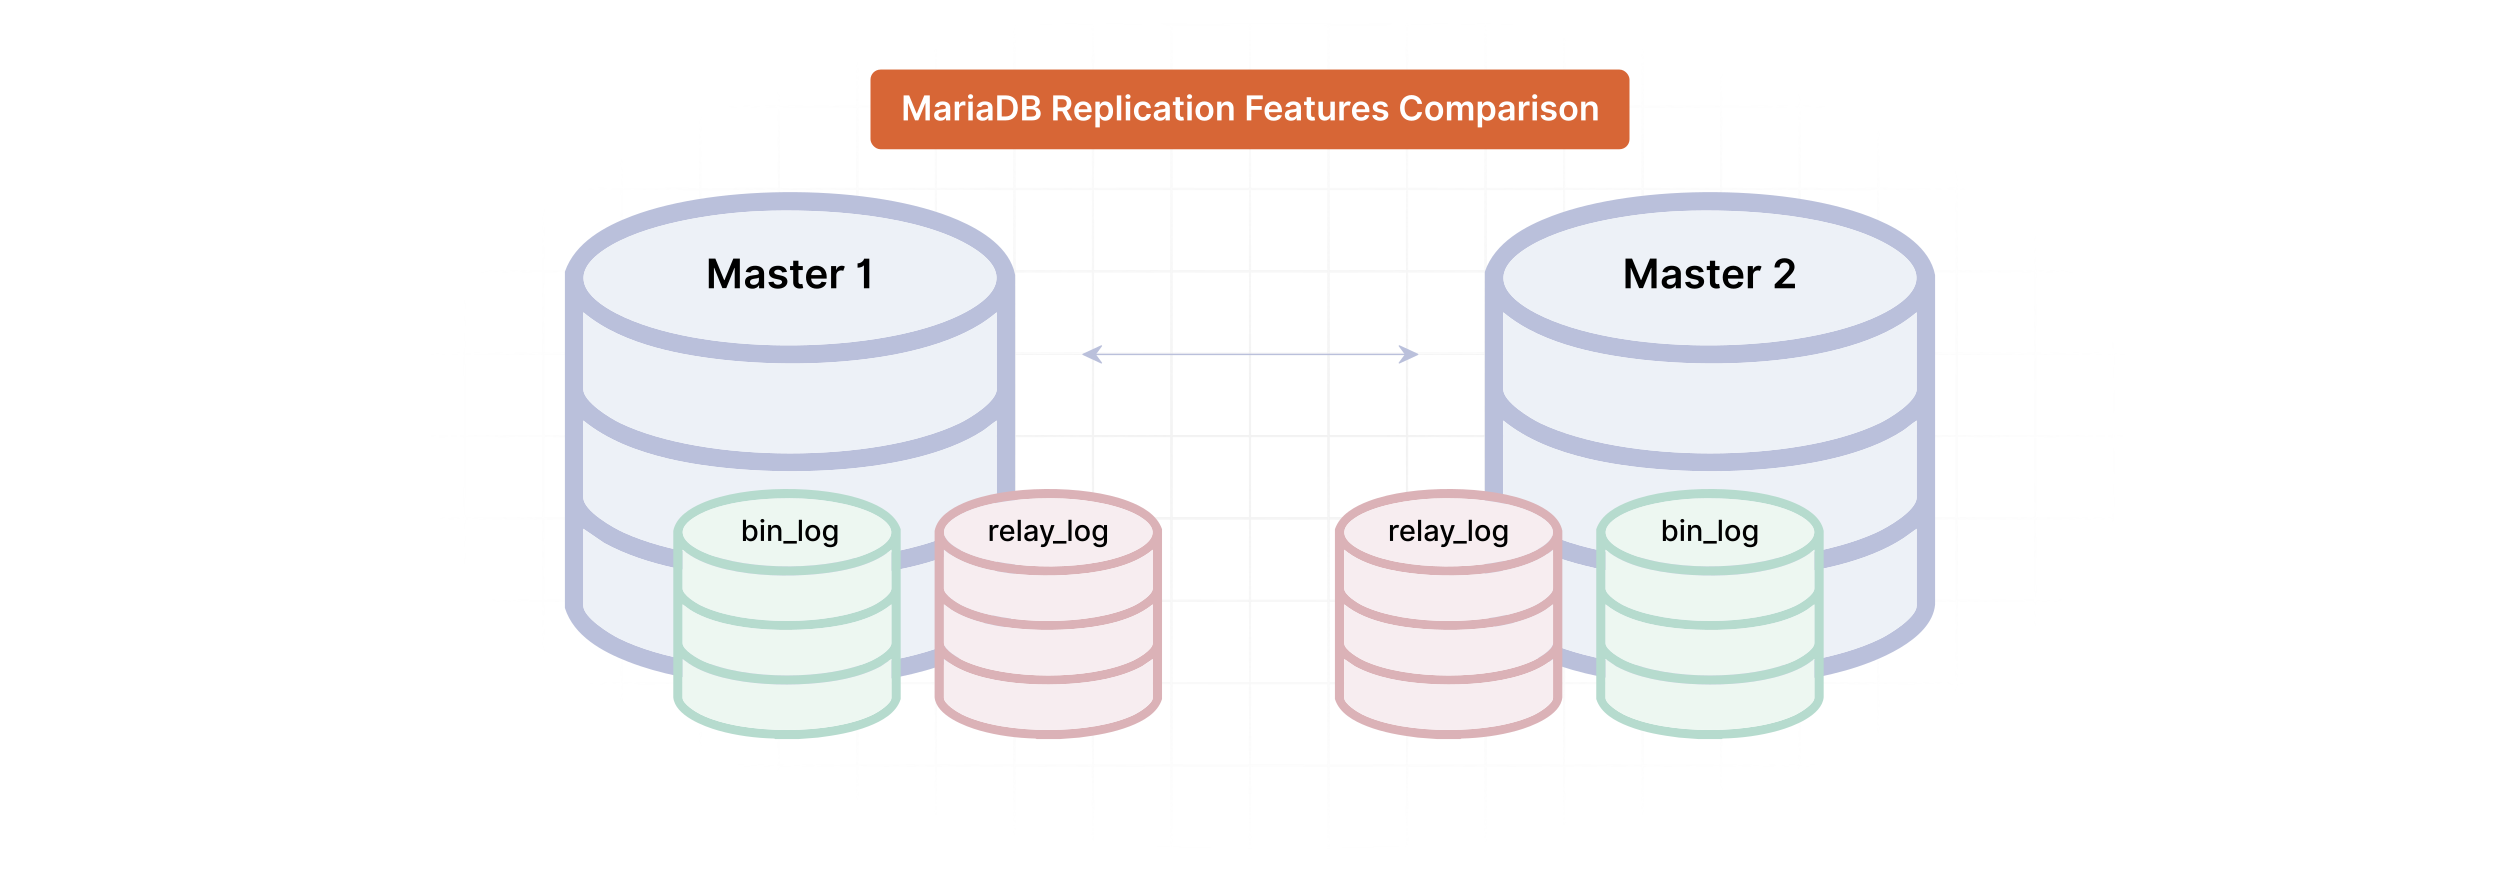 <?xml version="1.0" encoding="UTF-8"?>
<svg id="Layer_1" data-name="Layer 1" xmlns="http://www.w3.org/2000/svg" xmlns:xlink="http://www.w3.org/1999/xlink" viewBox="0 0 860 300">
  <defs>
    <filter id="luminosity-invert" x="39.647" y="-.272" width="782.115" height="300.272" color-interpolation-filters="sRGB" filterUnits="userSpaceOnUse">
      <feColorMatrix result="cm" values="-1 0 0 0 1 0 -1 0 0 1 0 0 -1 0 1 0 0 0 1 0"/>
    </filter>
    <radialGradient id="radial-gradient" cx="439.235" cy="148.479" fx="439.235" fy="148.479" r="298.487" gradientTransform="translate(0 74.962) scale(1 .495)" gradientUnits="userSpaceOnUse">
      <stop offset=".123" stop-color="#000" stop-opacity=".95"/>
      <stop offset="1" stop-color="#000" stop-opacity="0"/>
    </radialGradient>
    <mask id="mask" x="39.647" y="-.272" width="782.115" height="300.272" maskUnits="userSpaceOnUse">
      <g filter="url(#luminosity-invert)">
        <rect x="39.647" y="-.272" width="782.115" height="300.272" fill="url(#radial-gradient)"/>
      </g>
    </mask>
  </defs>
  <rect y="0" width="860" height="300" fill="#fff"/>
  <g mask="url(#mask)">
    <g opacity=".4">
      <path d="M808.41,291.922H51.59V8.078h756.819v283.845ZM52.09,291.422h755.819V8.578H52.09v282.845Z" fill="#e6e6e6" stroke="#d6d6d6" stroke-miterlimit="10" stroke-width=".25"/>
      <rect x="51.84" y="36.413" width="756.319" height=".5" fill="#e6e6e6" stroke="#d6d6d6" stroke-miterlimit="10" stroke-width=".25"/>
      <rect x="51.84" y="64.747" width="756.319" height=".5" fill="#e6e6e6" stroke="#d6d6d6" stroke-miterlimit="10" stroke-width=".25"/>
      <rect x="51.84" y="93.082" width="756.319" height=".5" fill="#e6e6e6" stroke="#d6d6d6" stroke-miterlimit="10" stroke-width=".25"/>
      <rect x="51.84" y="121.415" width="756.319" height=".5" fill="none" stroke="#d6d6d6" stroke-miterlimit="10" stroke-width=".25"/>
      <rect x="51.84" y="149.75" width="756.319" height=".5" fill="#e6e6e6" stroke="#d6d6d6" stroke-miterlimit="10" stroke-width=".25"/>
      <rect x="51.84" y="178.084" width="756.319" height=".5" fill="#e6e6e6" stroke="#d6d6d6" stroke-miterlimit="10" stroke-width=".25"/>
      <rect x="51.84" y="206.418" width="756.319" height=".5" fill="#e6e6e6" stroke="#d6d6d6" stroke-miterlimit="10" stroke-width=".25"/>
      <rect x="51.84" y="234.753" width="756.319" height=".5" fill="#e6e6e6" stroke="#d6d6d6" stroke-miterlimit="10" stroke-width=".25"/>
      <rect x="51.84" y="263.087" width="756.319" height=".5" fill="#e6e6e6" stroke="#d6d6d6" stroke-miterlimit="10" stroke-width=".25"/>
      <rect x="780.898" y="8.328" width=".5" height="283.345" fill="#e6e6e6" stroke="#d6d6d6" stroke-miterlimit="10" stroke-width=".25"/>
      <rect x="753.887" y="8.328" width=".5" height="283.345" fill="#e6e6e6" stroke="#d6d6d6" stroke-miterlimit="10" stroke-width=".25"/>
      <rect x="726.875" y="8.328" width=".5" height="283.345" fill="#e6e6e6" stroke="#d6d6d6" stroke-miterlimit="10" stroke-width=".25"/>
      <rect x="699.864" y="8.328" width=".5" height="283.345" fill="#e6e6e6" stroke="#d6d6d6" stroke-miterlimit="10" stroke-width=".25"/>
      <rect x="672.852" y="8.328" width=".5" height="283.345" fill="#e6e6e6" stroke="#d6d6d6" stroke-miterlimit="10" stroke-width=".25"/>
      <rect x="645.841" y="8.328" width=".5" height="283.345" fill="#e6e6e6" stroke="#d6d6d6" stroke-miterlimit="10" stroke-width=".25"/>
      <rect x="618.83" y="8.328" width=".5" height="283.345" fill="#e6e6e6" stroke="#d6d6d6" stroke-miterlimit="10" stroke-width=".25"/>
      <rect x="591.818" y="8.328" width=".5" height="283.345" fill="#e6e6e6" stroke="#d6d6d6" stroke-miterlimit="10" stroke-width=".25"/>
      <rect x="564.807" y="8.328" width=".5" height="283.345" fill="#e6e6e6" stroke="#d6d6d6" stroke-miterlimit="10" stroke-width=".25"/>
      <rect x="537.795" y="8.328" width=".5" height="283.345" fill="#e6e6e6" stroke="#d6d6d6" stroke-miterlimit="10" stroke-width=".25"/>
      <rect x="510.784" y="8.328" width=".5" height="283.345" fill="#e6e6e6" stroke="#d6d6d6" stroke-miterlimit="10" stroke-width=".25"/>
      <rect x="483.772" y="8.328" width=".5" height="283.345" fill="#e6e6e6" stroke="#d6d6d6" stroke-miterlimit="10" stroke-width=".25"/>
      <rect x="456.761" y="8.328" width=".5" height="283.345" fill="#e6e6e6" stroke="#d6d6d6" stroke-miterlimit="10" stroke-width=".25"/>
      <rect x="429.75" y="8.328" width=".5" height="283.345" fill="#e6e6e6" stroke="#d6d6d6" stroke-miterlimit="10" stroke-width=".25"/>
      <rect x="402.738" y="8.328" width=".5" height="283.345" fill="#e6e6e6" stroke="#d6d6d6" stroke-miterlimit="10" stroke-width=".25"/>
      <rect x="375.727" y="8.328" width=".5" height="283.345" fill="#e6e6e6" stroke="#d6d6d6" stroke-miterlimit="10" stroke-width=".25"/>
      <rect x="348.716" y="8.328" width=".5" height="283.345" fill="#e6e6e6" stroke="#d6d6d6" stroke-miterlimit="10" stroke-width=".25"/>
      <rect x="321.704" y="8.328" width=".5" height="283.345" fill="#e6e6e6" stroke="#d6d6d6" stroke-miterlimit="10" stroke-width=".25"/>
      <rect x="294.693" y="8.328" width=".5" height="283.345" fill="#e6e6e6" stroke="#d6d6d6" stroke-miterlimit="10" stroke-width=".25"/>
      <rect x="267.682" y="8.328" width=".5" height="283.345" fill="#e6e6e6" stroke="#d6d6d6" stroke-miterlimit="10" stroke-width=".25"/>
      <rect x="240.67" y="8.328" width=".5" height="283.345" fill="#e6e6e6" stroke="#d6d6d6" stroke-miterlimit="10" stroke-width=".25"/>
      <rect x="213.659" y="8.328" width=".5" height="283.345" fill="#e6e6e6" stroke="#d6d6d6" stroke-miterlimit="10" stroke-width=".25"/>
      <rect x="186.648" y="8.328" width=".5" height="283.345" fill="#e6e6e6" stroke="#d6d6d6" stroke-miterlimit="10" stroke-width=".25"/>
      <rect x="159.636" y="8.328" width=".5" height="283.345" fill="#e6e6e6" stroke="#d6d6d6" stroke-miterlimit="10" stroke-width=".25"/>
      <rect x="132.625" y="8.328" width=".5" height="283.345" fill="#e6e6e6" stroke="#d6d6d6" stroke-miterlimit="10" stroke-width=".25"/>
      <rect x="105.613" y="8.328" width=".5" height="283.345" fill="#e6e6e6" stroke="#d6d6d6" stroke-miterlimit="10" stroke-width=".25"/>
      <rect x="78.602" y="8.328" width=".5" height="283.345" fill="#e6e6e6" stroke="#d6d6d6" stroke-miterlimit="10" stroke-width=".25"/>
    </g>
  </g>
  <g id="yeRcr0.tif">
    <g>
      <path d="M279.741,236.397h-15.953l-13.126-.999c-11.694-1.481-23.47-3.439-34.483-7.727-8.91-3.469-18.813-8.826-21.852-18.532v-115.679c3.487-10.065,13.75-15.63,23.182-19.196,29.445-11.131,83.086-11.132,112.072,1.423,8.207,3.555,17.81,9.492,19.633,18.923l.001,113.38c-1.131,12.339-20.709,19.818-30.851,22.662-12.151,3.407-25.206,5.096-37.82,5.399l-.804.346ZM261.394,72.616c-15.806.683-40.319,4.329-53.544,13.261-12.636,8.534-6.699,16.307,4.199,21.937,28.144,14.537,86.632,14.188,115.539,1.758,12.157-5.228,23.25-14.057,7.297-24.229-18.276-11.653-52.225-13.644-73.491-12.726ZM342.887,107.421c-1.805,1.482-3.689,2.893-5.678,4.127-26.619,16.518-81.85,16.161-111.38,8.078-9.037-2.474-17.97-6.154-25.187-12.205v26.427c0,4.387,9.282,10.062,12.842,11.754,29.032,13.795,87.545,13.855,116.56-0,3.561-1.7,12.842-7.359,12.842-11.754v-26.427ZM342.887,144.651c-1.701,1.078-3.189,2.5-4.882,3.594-25.553,16.501-79.564,16.376-108.388,9.476-10.369-2.482-20.666-6.29-28.975-13.069v26.427c0,4.693,10.325,10.507,14.066,12.192,29.101,13.11,85.011,13.11,114.113,0,3.741-1.685,14.066-7.498,14.066-12.192v-26.427ZM342.887,181.882l-4.55,3.261c-25.105,16.492-77.629,16.534-106.186,10.265-8.412-1.847-16.73-4.492-24.299-8.605l-7.21-4.921v26.427c0,4.085,8.984,9.678,12.287,11.312,28.509,14.092,88.9,14.079,117.447.11,3.352-1.64,12.51-7.275,12.51-11.421v-26.427Z" fill="#bac0db"/>
      <path d="M261.394,72.616c21.267-.918,55.216,1.073,73.491,12.726,15.954,10.172,4.86,19.001-7.297,24.229-28.907,12.43-87.395,12.779-115.539-1.758-10.899-5.629-16.835-13.403-4.199-21.937,13.225-8.931,37.738-12.578,53.544-13.261Z" fill="#edf1f7"/>
      <path d="M342.887,181.882v26.427c0,4.146-9.158,9.781-12.51,11.421-28.547,13.969-88.939,13.982-117.447-.11-3.304-1.633-12.287-7.226-12.287-11.312v-26.427l7.21,4.921c7.569,4.113,15.888,6.758,24.299,8.605,28.556,6.269,81.081,6.227,106.186-10.265l4.55-3.261Z" fill="#edf1f7"/>
      <path d="M342.887,144.651v26.427c0,4.693-10.325,10.507-14.066,12.192-29.101,13.11-85.012,13.11-114.113,0-3.741-1.685-14.066-7.498-14.066-12.192v-26.427c8.309,6.779,18.606,10.587,28.975,13.069,28.824,6.9,82.835,7.025,108.388-9.476,1.693-1.093,3.181-2.515,4.882-3.594Z" fill="#edf1f7"/>
      <path d="M342.887,107.421v26.427c0,4.394-9.281,10.053-12.842,11.754-29.016,13.855-87.528,13.795-116.56 0-3.561-1.692-12.842-7.367-12.842-11.754v-26.427c7.217,6.051,16.15,9.731,25.187,12.205,29.53,8.084,84.761,8.44,111.38-8.078,1.989-1.234,3.873-2.645,5.678-4.127Z" fill="#edf1f7"/>
    </g>
  </g>
  <g id="yeRcr0.tif-2" data-name="yeRcr0.tif">
    <g>
      <path d="M596.198,236.397h-15.953l-13.126-.999c-11.694-1.481-23.47-3.439-34.483-7.727-8.91-3.469-18.813-8.826-21.852-18.532v-115.679c3.487-10.065,13.75-15.63,23.182-19.196,29.445-11.131,83.086-11.132,112.072,1.423,8.207,3.555,17.81,9.492,19.633,18.923l.001,113.38c-1.131,12.339-20.709,19.818-30.851,22.662-12.151,3.407-25.206,5.096-37.82,5.399l-.804.346ZM577.85,72.616c-15.806.683-40.319,4.329-53.544,13.261-12.636,8.534-6.699,16.307,4.199,21.937,28.144,14.537,86.632,14.188,115.539,1.758,12.157-5.228,23.25-14.057,7.297-24.229-18.276-11.653-52.225-13.644-73.491-12.726ZM659.344,107.421c-1.805,1.482-3.689,2.893-5.678,4.127-26.619,16.518-81.85,16.161-111.38,8.078-9.037-2.474-17.97-6.154-25.187-12.205v26.427c0,4.387,9.282,10.062,12.842,11.754,29.032,13.795,87.545,13.855,116.56-0,3.561-1.7,12.842-7.359,12.842-11.754v-26.427ZM659.344,144.651c-1.701,1.078-3.189,2.5-4.882,3.594-25.553,16.501-79.564,16.376-108.388,9.476-10.369-2.482-20.666-6.29-28.975-13.069v26.427c0,4.693,10.325,10.507,14.066,12.192,29.101,13.11,85.011,13.11,114.113,0,3.741-1.685,14.066-7.498,14.066-12.192v-26.427ZM659.344,181.882l-4.55,3.261c-25.105,16.492-77.629,16.534-106.186,10.265-8.412-1.847-16.73-4.492-24.299-8.605l-7.21-4.921v26.427c0,4.085,8.984,9.678,12.287,11.312,28.509,14.092,88.9,14.079,117.447.11,3.352-1.64,12.51-7.275,12.51-11.421v-26.427Z" fill="#bac0db"/>
      <path d="M577.85,72.616c21.267-.918,55.216,1.073,73.491,12.726,15.954,10.172,4.86,19.001-7.297,24.229-28.907,12.43-87.395,12.779-115.539-1.758-10.899-5.629-16.835-13.403-4.199-21.937,13.225-8.931,37.738-12.578,53.544-13.261Z" fill="#edf1f7"/>
      <path d="M659.344,181.882v26.427c0,4.146-9.158,9.781-12.51,11.421-28.547,13.969-88.939,13.982-117.447-.11-3.304-1.633-12.287-7.226-12.287-11.312v-26.427l7.21,4.921c7.569,4.113,15.888,6.758,24.299,8.605,28.556,6.269,81.081,6.227,106.186-10.265l4.55-3.261Z" fill="#edf1f7"/>
      <path d="M659.344,144.651v26.427c0,4.693-10.325,10.507-14.066,12.192-29.101,13.11-85.012,13.11-114.113,0-3.741-1.685-14.066-7.498-14.066-12.192v-26.427c8.309,6.779,18.606,10.587,28.975,13.069,28.824,6.9,82.835,7.025,108.388-9.476,1.693-1.093,3.181-2.515,4.882-3.594Z" fill="#edf1f7"/>
      <path d="M659.344,107.421v26.427c0,4.394-9.281,10.053-12.842,11.754-29.016,13.855-87.528,13.795-116.56 0-3.561-1.692-12.842-7.367-12.842-11.754v-26.427c7.217,6.051,16.15,9.731,25.187,12.205,29.53,8.084,84.761,8.44,111.38-8.078,1.989-1.234,3.873-2.645,5.678-4.127Z" fill="#edf1f7"/>
    </g>
  </g>
  <g>
    <g id="yeRcr0.tif-3" data-name="yeRcr0.tif">
      <g>
        <path d="M502.354,254.233h-8.057l-6.63-.505c-5.906-.748-11.854-1.737-17.416-3.903-4.5-1.752-9.502-4.458-11.037-9.36v-58.427c1.761-5.083,6.945-7.894,11.709-9.695,14.872-5.622,41.965-5.622,56.605.719,4.145,1.795,8.995,4.794,9.916,9.558l0,57.266c-.571,6.232-10.46,10.01-15.582,11.446-6.137,1.721-12.731,2.574-19.102,2.727l-.406.175ZM493.087,171.511c-7.983.345-20.364,2.187-27.044,6.698-6.382,4.31-3.384,8.236,2.121,11.08,14.215,7.342,43.756,7.166,58.356.888,6.14-2.64,11.743-7.1,3.686-12.238-9.231-5.886-26.378-6.891-37.119-6.428ZM534.248,189.09c-.912.749-1.863,1.461-2.868,2.084-13.444,8.343-41.341,8.163-56.256,4.08-4.564-1.249-9.076-3.108-12.721-6.164v13.348c0,2.216,4.688,5.082,6.486,5.937,14.664,6.968,44.217,6.998,58.872,0,1.799-.859,6.486-3.717,6.486-5.936v-13.348ZM534.248,207.895c-.859.544-1.611,1.263-2.466,1.815-12.906,8.334-40.186,8.271-54.744,4.786-5.237-1.254-10.438-3.177-14.635-6.601v13.348c0,2.37,5.215,5.307,7.104,6.158,14.698,6.621,42.937,6.622,57.636,0,1.889-.851,7.104-3.787,7.104-6.158v-13.348ZM534.248,226.699l-2.298,1.647c-12.68,8.33-39.209,8.351-53.632,5.185-4.248-.933-8.45-2.269-12.273-4.346l-3.642-2.486v13.348c0,2.063,4.537,4.888,6.206,5.713,14.399,7.118,44.901,7.111,59.32.055,1.693-.829,6.319-3.674,6.319-5.769v-13.348Z" fill="#dbb2b7"/>
        <path d="M493.087,171.511c10.741-.464,27.888.542,37.119,6.428,8.058,5.138,2.455,9.597-3.686,12.238-14.6,6.278-44.141,6.455-58.356-.888-5.505-2.843-8.503-6.77-2.121-11.08,6.68-4.511,19.061-6.353,27.044-6.698Z" fill="#f7edf0"/>
        <path d="M534.248,226.699v13.348c0,2.094-4.625,4.94-6.319,5.769-14.418,7.056-44.921,7.062-59.32-.055-1.669-.825-6.206-3.65-6.206-5.713v-13.348l3.642,2.486c3.823,2.078,8.025,3.413,12.273,4.346,14.423,3.166,40.952,3.145,53.632-5.185l2.298-1.647Z" fill="#f7edf0"/>
        <path d="M534.248,207.895v13.348c0,2.37-5.215,5.307-7.104,6.158-14.698,6.622-42.938,6.621-57.636,0-1.889-.851-7.104-3.787-7.104-6.158v-13.348c4.197,3.424,9.398,5.347,14.635,6.601,14.558,3.485,41.838,3.548,54.744-4.786.855-.552,1.607-1.27,2.466-1.815Z" fill="#f7edf0"/>
        <path d="M534.248,189.09v13.348c0,2.22-4.688,5.078-6.486,5.936-14.655,6.998-44.208,6.968-58.872,0-1.798-.855-6.486-3.721-6.486-5.937v-13.348c3.645,3.056,8.157,4.915,12.721,6.164,14.915,4.083,42.811,4.263,56.256-4.08,1.005-.623,1.956-1.336,2.868-2.084Z" fill="#f7edf0"/>
      </g>
    </g>
    <g id="yeRcr0.tif-4" data-name="yeRcr0.tif">
      <g>
        <path d="M592.253,254.233h-8.057l-6.63-.505c-5.906-.748-11.854-1.737-17.416-3.903-4.5-1.752-9.502-4.458-11.037-9.36v-58.427c1.761-5.083,6.945-7.894,11.709-9.695,14.872-5.622,41.965-5.622,56.605.719,4.145,1.795,8.995,4.794,9.916,9.558l0,57.266c-.571,6.232-10.46,10.01-15.582,11.446-6.137,1.721-12.731,2.574-19.102,2.727l-.406.175ZM582.986,171.511c-7.983.345-20.364,2.187-27.044,6.698-6.382,4.31-3.384,8.236,2.121,11.08,14.215,7.342,43.756,7.166,58.356.888,6.14-2.64,11.743-7.1,3.686-12.238-9.231-5.886-26.378-6.891-37.119-6.428ZM624.147,189.09c-.912.749-1.863,1.461-2.868,2.084-13.444,8.343-41.341,8.163-56.256,4.08-4.564-1.249-9.076-3.108-12.721-6.164v13.348c0,2.216,4.688,5.082,6.486,5.937,14.664,6.968,44.217,6.998,58.872,0,1.799-.859,6.486-3.717,6.486-5.936v-13.348ZM624.147,207.895c-.859.544-1.611,1.263-2.466,1.815-12.906,8.334-40.186,8.271-54.744,4.786-5.237-1.254-10.438-3.177-14.635-6.601v13.348c0,2.37,5.215,5.307,7.104,6.158,14.698,6.621,42.937,6.622,57.636,0,1.889-.851,7.104-3.787,7.104-6.158v-13.348ZM624.147,226.699l-2.298,1.647c-12.68,8.33-39.209,8.351-53.632,5.185-4.248-.933-8.45-2.269-12.273-4.346l-3.642-2.486v13.348c0,2.063,4.537,4.888,6.206,5.713,14.399,7.118,44.901,7.111,59.32.055,1.693-.829,6.319-3.674,6.319-5.769v-13.348Z" fill="#b6dbce"/>
        <path d="M582.986,171.511c10.741-.464,27.888.542,37.119,6.428,8.058,5.138,2.455,9.597-3.686,12.238-14.6,6.278-44.141,6.455-58.356-.888-5.505-2.843-8.503-6.77-2.121-11.08,6.68-4.511,19.061-6.353,27.044-6.698Z" fill="#edf7f1"/>
        <path d="M624.147,226.699v13.348c0,2.094-4.625,4.94-6.319,5.769-14.418,7.056-44.921,7.062-59.32-.055-1.669-.825-6.206-3.65-6.206-5.713v-13.348l3.642,2.486c3.823,2.078,8.025,3.413,12.273,4.346,14.423,3.166,40.952,3.145,53.632-5.185l2.298-1.647Z" fill="#edf7f1"/>
        <path d="M624.147,207.895v13.348c0,2.37-5.215,5.307-7.104,6.158-14.698,6.622-42.938,6.621-57.636,0-1.889-.851-7.104-3.787-7.104-6.158v-13.348c4.197,3.424,9.398,5.347,14.635,6.601,14.558,3.485,41.838,3.548,54.744-4.786.855-.552,1.607-1.27,2.466-1.815Z" fill="#edf7f1"/>
        <path d="M624.147,189.09v13.348c0,2.22-4.688,5.078-6.486,5.936-14.655,6.998-44.208,6.968-58.872,0-1.798-.855-6.486-3.721-6.486-5.937v-13.348c3.645,3.056,8.157,4.915,12.721,6.164,14.915,4.083,42.811,4.263,56.256-4.08,1.005-.623,1.956-1.336,2.868-2.084Z" fill="#edf7f1"/>
      </g>
    </g>
  </g>
  <g>
    <g id="yeRcr0.tif-5" data-name="yeRcr0.tif">
      <g>
        <path d="M356.192,254.059c-6.371-.153-12.965-1.006-19.102-2.727-5.122-1.436-15.011-5.214-15.582-11.446l0-57.266c.921-4.763,5.771-7.762,9.916-9.558,14.64-6.341,41.733-6.341,56.605-.719,4.764,1.801,9.947,4.612,11.709,9.695v58.427c-1.535,4.902-6.537,7.608-11.037,9.36-5.562,2.165-11.51,3.155-17.416,3.903l-6.63.505h-8.057s-.406-.175-.406-.175ZM328.746,177.939c-8.058,5.138-2.455,9.597,3.686,12.238,14.6,6.278,44.141,6.455,58.356-.888,5.505-2.843,8.503-6.77,2.121-11.08-6.68-4.511-19.061-6.353-27.044-6.698-10.741-.464-27.888.542-37.119,6.428ZM324.704,202.438c0,2.22,4.688,5.078,6.486,5.936,14.655,6.998,44.208,6.968,58.872,0,1.798-.855,6.486-3.721,6.486-5.937v-13.348c-3.645,3.056-8.157,4.915-12.721,6.164-14.915,4.083-42.811,4.263-56.256-4.08-1.005-.623-1.956-1.336-2.868-2.084v13.348ZM324.704,221.242c0,2.37,5.215,5.307,7.104,6.158,14.698,6.622,42.938,6.621,57.636,0,1.889-.851,7.104-3.787,7.104-6.158v-13.348c-4.197,3.424-9.398,5.347-14.635,6.601-14.558,3.485-41.838,3.548-54.744-4.786-.855-.552-1.607-1.27-2.466-1.815v13.348ZM324.704,240.046c0,2.094,4.625,4.94,6.319,5.769,14.418,7.056,44.921,7.062,59.32-.055,1.669-.825,6.206-3.65,6.206-5.713v-13.348s-3.642,2.486-3.642,2.486c-3.823,2.078-8.025,3.413-12.273,4.346-14.423,3.166-40.952,3.145-53.632-5.185l-2.298-1.647v13.348Z" fill="#dbb2b7"/>
        <path d="M365.865,171.511c-10.741-.464-27.888.542-37.119,6.428-8.058,5.138-2.455,9.597,3.686,12.238,14.6,6.278,44.141,6.455,58.356-.888,5.505-2.843,8.503-6.77,2.121-11.08-6.68-4.511-19.061-6.353-27.044-6.698Z" fill="#f7edf0"/>
        <path d="M324.704,226.699v13.348c0,2.094,4.625,4.94,6.319,5.769,14.418,7.056,44.921,7.062,59.32-.055,1.669-.825,6.206-3.65,6.206-5.713v-13.348s-3.642,2.486-3.642,2.486c-3.823,2.078-8.025,3.413-12.273,4.346-14.423,3.166-40.952,3.145-53.632-5.185l-2.298-1.647Z" fill="#f7edf0"/>
        <path d="M324.704,207.895v13.348c0,2.37,5.215,5.307,7.104,6.158,14.698,6.622,42.938,6.621,57.636,0,1.889-.851,7.104-3.787,7.104-6.158v-13.348c-4.197,3.424-9.398,5.347-14.635,6.601-14.558,3.485-41.838,3.548-54.744-4.786-.855-.552-1.607-1.27-2.466-1.815Z" fill="#f7edf0"/>
        <path d="M324.704,189.09v13.348c0,2.22,4.688,5.078,6.486,5.936,14.655,6.998,44.208,6.968,58.872,0,1.798-.855,6.486-3.721,6.486-5.937v-13.348c-3.645,3.056-8.157,4.915-12.721,6.164-14.915,4.083-42.811,4.263-56.256-4.08-1.005-.623-1.956-1.336-2.868-2.084Z" fill="#f7edf0"/>
      </g>
    </g>
    <g id="yeRcr0.tif-6" data-name="yeRcr0.tif">
      <g>
        <path d="M266.293,254.059c-6.371-.153-12.965-1.006-19.102-2.727-5.122-1.436-15.011-5.214-15.582-11.446l0-57.266c.921-4.763,5.771-7.762,9.916-9.558,14.64-6.341,41.733-6.341,56.605-.719,4.764,1.801,9.947,4.612,11.709,9.695v58.427c-1.535,4.902-6.537,7.608-11.037,9.36-5.562,2.165-11.51,3.155-17.416,3.903l-6.63.505h-8.057s-.406-.175-.406-.175ZM238.847,177.939c-8.058,5.138-2.455,9.597,3.686,12.238,14.6,6.278,44.141,6.455,58.356-.888,5.505-2.843,8.503-6.77,2.121-11.08-6.68-4.511-19.061-6.353-27.044-6.698-10.741-.464-27.888.542-37.119,6.428ZM234.805,202.438c0,2.22,4.688,5.078,6.486,5.936,14.655,6.998,44.208,6.968,58.872,0,1.798-.855,6.486-3.721,6.486-5.937v-13.348c-3.645,3.056-8.157,4.915-12.721,6.164-14.915,4.083-42.811,4.263-56.256-4.08-1.005-.623-1.956-1.336-2.868-2.084v13.348ZM234.805,221.242c0,2.37,5.215,5.307,7.104,6.158,14.698,6.622,42.938,6.621,57.636,0,1.889-.851,7.104-3.787,7.104-6.158v-13.348c-4.197,3.424-9.398,5.347-14.635,6.601-14.558,3.485-41.838,3.548-54.744-4.786-.855-.552-1.607-1.27-2.466-1.815v13.348ZM234.805,240.046c0,2.094,4.625,4.94,6.319,5.769,14.418,7.056,44.921,7.062,59.32-.055,1.669-.825,6.206-3.65,6.206-5.713v-13.348s-3.642,2.486-3.642,2.486c-3.823,2.078-8.025,3.413-12.273,4.346-14.423,3.166-40.952,3.145-53.632-5.185l-2.298-1.647v13.348Z" fill="#b6dbce"/>
        <path d="M275.966,171.511c-10.741-.464-27.888.542-37.119,6.428-8.058,5.138-2.455,9.597,3.686,12.238,14.6,6.278,44.141,6.455,58.356-.888,5.505-2.843,8.503-6.77,2.121-11.08-6.68-4.511-19.061-6.353-27.044-6.698Z" fill="#edf7f1"/>
        <path d="M234.805,226.699v13.348c0,2.094,4.625,4.94,6.319,5.769,14.418,7.056,44.921,7.062,59.32-.055,1.669-.825,6.206-3.65,6.206-5.713v-13.348s-3.642,2.486-3.642,2.486c-3.823,2.078-8.025,3.413-12.273,4.346-14.423,3.166-40.952,3.145-53.632-5.185l-2.298-1.647Z" fill="#edf7f1"/>
        <path d="M234.805,207.895v13.348c0,2.37,5.215,5.307,7.104,6.158,14.698,6.622,42.938,6.621,57.636,0,1.889-.851,7.104-3.787,7.104-6.158v-13.348c-4.197,3.424-9.398,5.347-14.635,6.601-14.558,3.485-41.838,3.548-54.744-4.786-.855-.552-1.607-1.27-2.466-1.815Z" fill="#edf7f1"/>
        <path d="M234.805,189.09v13.348c0,2.22,4.688,5.078,6.486,5.936,14.655,6.998,44.208,6.968,58.872,0,1.798-.855,6.486-3.721,6.486-5.937v-13.348c-3.645,3.056-8.157,4.915-12.721,6.164-14.915,4.083-42.811,4.263-56.256-4.08-1.005-.623-1.956-1.336-2.868-2.084Z" fill="#edf7f1"/>
      </g>
    </g>
  </g>
  <g>
    <rect x="299.45" y="23.931" width="261.1" height="27.41" rx="3.455" ry="3.455" fill="#d76636"/>
    <g>
      <path d="M312.745,32.819l2.552,6.228h.101l2.551-6.228h1.905v8.594h-1.494v-5.903h-.08l-2.375,5.878h-1.116l-2.375-5.891h-.08v5.916h-1.494v-8.594h1.905Z" fill="#fff"/>
      <path d="M321.334,39.605c0-1.451,1.196-1.825,2.446-1.959,1.137-.122,1.594-.143,1.594-.579v-.025c0-.634-.386-.994-1.091-.994-.743,0-1.171.377-1.322.817l-1.419-.201c.336-1.175,1.377-1.779,2.732-1.779,1.23,0,2.618.513,2.618,2.216v4.314h-1.46v-.885h-.05c-.277.541-.881,1.015-1.893,1.015-1.23,0-2.157-.671-2.157-1.938ZM325.379,39.102v-.76c-.197.159-.995.26-1.393.315-.68.097-1.188.34-1.188.924,0,.558.453.847,1.087.847.915,0,1.494-.608,1.494-1.325Z" fill="#fff"/>
      <path d="M328.421,34.968h1.473v1.074h.067c.235-.747.852-1.166,1.59-1.166.168,0,.407.017.546.042v1.397c-.13-.042-.449-.089-.705-.089-.835,0-1.452.579-1.452,1.397v3.789h-1.519v-6.445Z" fill="#fff"/>
      <path d="M332.989,33.23c0-.457.395-.826.881-.826.483,0,.877.369.877.826,0,.453-.395.823-.877.823-.486,0-.881-.37-.881-.823ZM333.106,34.968h1.519v6.445h-1.519v-6.445Z" fill="#fff"/>
      <path d="M335.883,39.605c0-1.451,1.196-1.825,2.446-1.959,1.137-.122,1.594-.143,1.594-.579v-.025c0-.634-.386-.994-1.091-.994-.743,0-1.171.377-1.322.817l-1.419-.201c.336-1.175,1.377-1.779,2.732-1.779,1.23,0,2.618.513,2.618,2.216v4.314h-1.46v-.885h-.05c-.277.541-.881,1.015-1.893,1.015-1.23,0-2.157-.671-2.157-1.938ZM339.928,39.102v-.76c-.197.159-.995.26-1.393.315-.68.097-1.188.34-1.188.924,0,.558.453.847,1.087.847.915,0,1.494-.608,1.494-1.325Z" fill="#fff"/>
      <path d="M343.038,41.413v-8.594h2.971c2.56,0,4.112,1.611,4.112,4.289,0,2.686-1.553,4.305-4.171,4.305h-2.912ZM345.875,40.066c1.792,0,2.703-.982,2.703-2.958,0-1.969-.911-2.941-2.656-2.941h-1.326v5.899h1.28Z" fill="#fff"/>
      <path d="M351.594,32.819h3.29c1.863,0,2.787.948,2.787,2.228,0,1.045-.663,1.632-1.502,1.829v.084c.915.047,1.838.81,1.838,2.111,0,1.338-.965,2.341-2.933,2.341h-3.478v-8.594ZM354.691,36.475c.81,0,1.422-.47,1.422-1.226,0-.663-.474-1.145-1.389-1.145h-1.574v2.371h1.54ZM354.825,40.112c1.129,0,1.599-.478,1.599-1.162,0-.768-.596-1.355-1.557-1.355h-1.716v2.518h1.674Z" fill="#fff"/>
      <path d="M362.289,32.819h3.223c1.972,0,3.03,1.108,3.03,2.749,0,1.166-.533,2.03-1.544,2.438l1.859,3.407h-1.737l-1.687-3.147h-1.586v3.147h-1.557v-8.594ZM365.281,36.974c1.154,0,1.674-.491,1.674-1.405,0-.915-.52-1.448-1.683-1.448h-1.427v2.853h1.435Z" fill="#fff"/>
      <path d="M369.536,38.228c0-1.989,1.205-3.345,3.051-3.345,1.586,0,2.946.995,2.946,3.257v.466h-4.49c.013,1.103.663,1.749,1.645,1.749.655,0,1.158-.285,1.364-.83l1.419.159c-.269,1.12-1.301,1.855-2.803,1.855-1.943,0-3.13-1.288-3.13-3.311ZM374.077,37.582c-.008-.877-.596-1.515-1.469-1.515-.906,0-1.515.692-1.561,1.515h3.03Z" fill="#fff"/>
      <path d="M376.812,34.968h1.494v1.066h.088c.231-.466.705-1.15,1.842-1.15,1.49,0,2.66,1.167,2.66,3.315,0,2.123-1.137,3.327-2.656,3.327-1.108,0-1.607-.658-1.847-1.129h-.063v3.433h-1.519v-8.862ZM379.817,40.28c1.002,0,1.531-.881,1.531-2.09,0-1.2-.52-2.061-1.531-2.061-.978,0-1.515.81-1.515,2.061,0,1.251.545,2.09,1.515,2.09Z" fill="#fff"/>
      <path d="M385.709,41.413h-1.519v-8.594h1.519v8.594Z" fill="#fff"/>
      <path d="M387.151,33.23c0-.457.395-.826.881-.826.483,0,.877.369.877.826,0,.453-.395.823-.877.823-.486,0-.881-.37-.881-.823ZM387.269,34.968h1.519v6.445h-1.519v-6.445Z" fill="#fff"/>
      <path d="M390.07,38.216c0-1.968,1.192-3.332,3.08-3.332,1.574,0,2.665.919,2.769,2.316h-1.452c-.117-.621-.566-1.091-1.296-1.091-.935,0-1.561.78-1.561,2.081,0,1.317.613,2.111,1.561,2.111.667,0,1.167-.399,1.296-1.092h1.452c-.109,1.368-1.142,2.329-2.761,2.329-1.926,0-3.088-1.372-3.088-3.323Z" fill="#fff"/>
      <path d="M396.865,39.605c0-1.451,1.196-1.825,2.446-1.959,1.137-.122,1.594-.143,1.594-.579v-.025c0-.634-.386-.994-1.091-.994-.743,0-1.171.377-1.322.817l-1.419-.201c.336-1.175,1.377-1.779,2.732-1.779,1.23,0,2.618.513,2.618,2.216v4.314h-1.46v-.885h-.05c-.277.541-.881,1.015-1.893,1.015-1.23,0-2.157-.671-2.157-1.938ZM400.91,39.102v-.76c-.197.159-.995.26-1.393.315-.68.097-1.188.34-1.188.924,0,.558.453.847,1.087.847.915,0,1.494-.608,1.494-1.325Z" fill="#fff"/>
      <path d="M407.171,36.143h-1.272v3.332c0,.612.306.747.688.747.189,0,.361-.038.445-.059l.256,1.188c-.164.055-.461.139-.894.15-1.141.034-2.022-.561-2.014-1.774v-3.584h-.915v-1.175h.915v-1.544h1.519v1.544h1.272v1.175Z" fill="#fff"/>
      <path d="M408.323,33.23c0-.457.395-.826.881-.826.482,0,.877.369.877.826,0,.453-.395.823-.877.823-.487,0-.881-.37-.881-.823ZM408.44,34.968h1.519v6.445h-1.519v-6.445Z" fill="#fff"/>
      <path d="M411.242,38.216c0-1.997,1.2-3.332,3.088-3.332s3.088,1.335,3.088,3.332c0,1.993-1.2,3.323-3.088,3.323s-3.088-1.33-3.088-3.323ZM415.878,38.212c0-1.18-.512-2.123-1.54-2.123-1.044,0-1.557.943-1.557,2.123,0,1.179.512,2.11,1.557,2.11,1.028,0,1.54-.932,1.54-2.11Z" fill="#fff"/>
      <path d="M420.218,41.413h-1.519v-6.445h1.452v1.096h.076c.293-.718.957-1.18,1.922-1.18,1.33,0,2.211.882,2.207,2.426v4.104h-1.519v-3.868c0-.86-.47-1.377-1.255-1.377-.801,0-1.364.537-1.364,1.469v3.776Z" fill="#fff"/>
      <path d="M428.899,32.819h5.505v1.306h-3.949v2.333h3.571v1.305h-3.571v3.65h-1.557v-8.594Z" fill="#fff"/>
      <path d="M435.002,38.228c0-1.989,1.204-3.345,3.05-3.345,1.587,0,2.946.995,2.946,3.257v.466h-4.49c.013,1.103.663,1.749,1.645,1.749.654,0,1.158-.285,1.363-.83l1.418.159c-.269,1.12-1.301,1.855-2.803,1.855-1.942,0-3.13-1.288-3.13-3.311ZM439.542,37.582c-.009-.877-.596-1.515-1.469-1.515-.906,0-1.515.692-1.562,1.515h3.03Z" fill="#fff"/>
      <path d="M441.977,39.605c0-1.451,1.195-1.825,2.446-1.959,1.137-.122,1.595-.143,1.595-.579v-.025c0-.634-.387-.994-1.091-.994-.743,0-1.171.377-1.322.817l-1.418-.201c.335-1.175,1.376-1.779,2.731-1.779,1.23,0,2.618.513,2.618,2.216v4.314h-1.46v-.885h-.051c-.276.541-.881,1.015-1.893,1.015-1.23,0-2.156-.671-2.156-1.938ZM446.022,39.102v-.76c-.197.159-.994.26-1.394.315-.68.097-1.188.34-1.188.924,0,.558.454.847,1.087.847.915,0,1.494-.608,1.494-1.325Z" fill="#fff"/>
      <path d="M452.282,36.143h-1.272v3.332c0,.612.307.747.689.747.189,0,.36-.038.444-.059l.256,1.188c-.163.055-.461.139-.894.15-1.142.034-2.022-.561-2.014-1.774v-3.584h-.915v-1.175h.915v-1.544h1.519v1.544h1.272v1.175Z" fill="#fff"/>
      <path d="M457.66,34.968h1.519v6.445h-1.473v-1.145h-.067c-.293.722-.973,1.23-1.938,1.23-1.267,0-2.148-.877-2.148-2.425v-4.104h1.52v3.869c0,.818.486,1.334,1.217,1.334.671,0,1.372-.486,1.372-1.469v-3.734Z" fill="#fff"/>
      <path d="M460.736,34.968h1.473v1.074h.067c.235-.747.848-1.166,1.591-1.166.348,0,.638.092.864.234l-.47,1.259c-.164-.075-.352-.134-.601-.134-.793,0-1.405.575-1.405,1.389v3.789h-1.52v-6.445Z" fill="#fff"/>
      <path d="M465.077,38.228c0-1.989,1.204-3.345,3.05-3.345,1.587,0,2.946.995,2.946,3.257v.466h-4.49c.013,1.103.663,1.749,1.645,1.749.654,0,1.158-.285,1.363-.83l1.418.159c-.269,1.12-1.301,1.855-2.803,1.855-1.942,0-3.13-1.288-3.13-3.311ZM469.617,37.582c-.009-.877-.596-1.515-1.469-1.515-.906,0-1.515.692-1.56,1.515h3.029Z" fill="#fff"/>
      <path d="M476.063,36.822c-.118-.424-.487-.806-1.188-.806-.634,0-1.116.303-1.112.739-.004.373.256.6.91.747l1.1.234c1.217.265,1.809.827,1.812,1.746-.004,1.221-1.141,2.056-2.752,2.056-1.582,0-2.577-.7-2.766-1.884l1.481-.143c.13.579.583.881,1.279.881.722,0,1.2-.331,1.2-.772,0-.364-.276-.604-.868-.733l-1.1-.231c-1.238-.256-1.817-.877-1.812-1.816-.005-1.192,1.053-1.956,2.606-1.956,1.511,0,2.384.697,2.594,1.788l-1.385.15Z" fill="#fff"/>
      <path d="M487.623,35.719c-.18-1.027-.998-1.619-2.043-1.619-1.406,0-2.397,1.078-2.397,3.017,0,1.973.999,3.018,2.392,3.018,1.028,0,1.851-.566,2.048-1.574l1.569.009c-.239,1.641-1.594,2.963-3.638,2.963-2.266,0-3.936-1.642-3.936-4.415,0-2.777,1.69-4.414,3.936-4.414,1.905,0,3.374,1.107,3.638,3.017h-1.569Z" fill="#fff"/>
      <path d="M490.275,38.216c0-1.997,1.2-3.332,3.088-3.332,1.889,0,3.089,1.335,3.089,3.332,0,1.993-1.2,3.323-3.089,3.323-1.888,0-3.088-1.33-3.088-3.323ZM494.912,38.212c0-1.18-.513-2.123-1.54-2.123-1.045,0-1.557.943-1.557,2.123,0,1.179.512,2.11,1.557,2.11,1.027,0,1.54-.932,1.54-2.11Z" fill="#fff"/>
      <path d="M497.731,34.968h1.452v1.096h.075c.269-.734.915-1.18,1.779-1.18.869,0,1.494.449,1.741,1.18h.067c.285-.718.999-1.18,1.935-1.18,1.184,0,2.014.764,2.014,2.203v4.326h-1.522v-4.091c0-.798-.487-1.158-1.1-1.158-.734,0-1.167.503-1.167,1.23v4.019h-1.489v-4.154c0-.663-.44-1.095-1.083-1.095-.654,0-1.183.537-1.183,1.33v3.919h-1.52v-6.445Z" fill="#fff"/>
      <path d="M508.334,34.968h1.494v1.066h.088c.231-.466.705-1.15,1.842-1.15,1.49,0,2.661,1.167,2.661,3.315,0,2.123-1.138,3.327-2.656,3.327-1.108,0-1.607-.658-1.847-1.129h-.062v3.433h-1.52v-8.862ZM511.339,40.28c1.003,0,1.531-.881,1.531-2.09,0-1.2-.52-2.061-1.531-2.061-.978,0-1.515.81-1.515,2.061,0,1.251.545,2.09,1.515,2.09Z" fill="#fff"/>
      <path d="M515.41,39.605c0-1.451,1.195-1.825,2.446-1.959,1.137-.122,1.595-.143,1.595-.579v-.025c0-.634-.387-.994-1.091-.994-.743,0-1.171.377-1.322.817l-1.418-.201c.335-1.175,1.376-1.779,2.731-1.779,1.23,0,2.618.513,2.618,2.216v4.314h-1.46v-.885h-.051c-.276.541-.881,1.015-1.893,1.015-1.23,0-2.156-.671-2.156-1.938ZM519.455,39.102v-.76c-.197.159-.994.26-1.394.315-.68.097-1.188.34-1.188.924,0,.558.454.847,1.087.847.915,0,1.494-.608,1.494-1.325Z" fill="#fff"/>
      <path d="M522.498,34.968h1.473v1.074h.067c.235-.747.852-1.166,1.591-1.166.168,0,.406.017.545.042v1.397c-.13-.042-.448-.089-.705-.089-.835,0-1.451.579-1.451,1.397v3.789h-1.52v-6.445Z" fill="#fff"/>
      <path d="M527.065,33.23c0-.457.395-.826.881-.826.482,0,.877.369.877.826,0,.453-.395.823-.877.823-.486,0-.881-.37-.881-.823ZM527.183,34.968h1.52v6.445h-1.52v-6.445Z" fill="#fff"/>
      <path d="M533.971,36.822c-.118-.424-.487-.806-1.188-.806-.634,0-1.116.303-1.112.739-.004.373.256.6.91.747l1.1.234c1.217.265,1.809.827,1.812,1.746-.004,1.221-1.141,2.056-2.752,2.056-1.582,0-2.577-.7-2.766-1.884l1.481-.143c.13.579.583.881,1.279.881.722,0,1.2-.331,1.2-.772,0-.364-.276-.604-.868-.733l-1.1-.231c-1.238-.256-1.816-.877-1.812-1.816-.004-1.192,1.053-1.956,2.606-1.956,1.511,0,2.384.697,2.594,1.788l-1.385.15Z" fill="#fff"/>
      <path d="M536.469,38.216c0-1.997,1.2-3.332,3.088-3.332,1.889,0,3.089,1.335,3.089,3.332,0,1.993-1.2,3.323-3.089,3.323-1.888,0-3.088-1.33-3.088-3.323ZM541.106,38.212c0-1.18-.513-2.123-1.54-2.123-1.045,0-1.557.943-1.557,2.123,0,1.179.512,2.11,1.557,2.11,1.027,0,1.54-.932,1.54-2.11Z" fill="#fff"/>
      <path d="M545.444,41.413h-1.52v-6.445h1.452v1.096h.075c.294-.718.957-1.18,1.922-1.18,1.33,0,2.212.882,2.207,2.426v4.104h-1.519v-3.868c0-.86-.47-1.377-1.255-1.377-.802,0-1.363.537-1.363,1.469v3.776Z" fill="#fff"/>
    </g>
  </g>
  <g>
    <path d="M246.085,88.969l3.024,7.383h.12l3.024-7.383h2.258v10.188h-1.771v-6.998h-.095l-2.815,6.969h-1.323l-2.815-6.984h-.094v7.014h-1.771v-10.188h2.258Z"/>
    <path d="M256.266,97.013c0-1.722,1.418-2.163,2.9-2.323,1.348-.144,1.89-.169,1.89-.685v-.03c0-.751-.458-1.179-1.294-1.179-.88,0-1.388.447-1.567.97l-1.681-.239c.398-1.393,1.631-2.109,3.238-2.109,1.458,0,3.104.607,3.104,2.627v5.113h-1.731v-1.049h-.06c-.328.642-1.044,1.203-2.243,1.203-1.458,0-2.557-.795-2.557-2.298ZM261.061,96.416v-.9c-.234.19-1.179.309-1.651.373-.806.114-1.408.402-1.408,1.094,0,.662.537,1.006,1.288,1.006,1.085,0,1.771-.722,1.771-1.572Z"/>
    <path d="M269.065,93.715c-.14-.502-.577-.955-1.408-.955-.751,0-1.323.357-1.318.875-.005.443.303.712,1.08.886l1.303.278c1.442.315,2.144.981,2.149,2.07-.005,1.447-1.353,2.438-3.263,2.438-1.875,0-3.054-.832-3.278-2.234l1.756-.169c.154.686.691,1.044,1.517,1.044.856,0,1.423-.393,1.423-.914,0-.434-.328-.717-1.03-.871l-1.303-.273c-1.467-.304-2.154-1.039-2.149-2.154-.005-1.412,1.248-2.318,3.089-2.318,1.79,0,2.825.826,3.074,2.119l-1.642.18Z"/>
    <path d="M276.169,92.909h-1.507v3.949c0,.727.363.886.816.886.224,0,.428-.045.527-.07l.304,1.408c-.194.065-.547.164-1.06.18-1.353.039-2.397-.667-2.388-2.104v-4.248h-1.085v-1.394h1.085v-1.83h1.801v1.83h1.507v1.394Z"/>
    <path d="M277.266,95.381c0-2.357,1.428-3.965,3.617-3.965,1.88,0,3.492,1.18,3.492,3.861v.552h-5.322c.015,1.308.786,2.074,1.95,2.074.776,0,1.373-.339,1.617-.985l1.682.19c-.318,1.328-1.542,2.199-3.323,2.199-2.303,0-3.711-1.527-3.711-3.926ZM282.648,94.615c-.01-1.039-.706-1.796-1.741-1.796-1.075,0-1.796.821-1.851,1.796h3.591Z"/>
    <path d="M285.892,91.516h1.746v1.273h.08c.278-.885,1.005-1.383,1.885-1.383.413,0,.756.109,1.024.279l-.557,1.492c-.194-.09-.417-.159-.711-.159-.94,0-1.667.681-1.667,1.647v4.491h-1.801v-7.641Z"/>
    <path d="M299.039,99.156h-1.851v-7.829h-.085c-.199.314-.96.756-2.104.756v-1.492c1.403,0,2.228-1.174,2.268-1.622h1.771v10.188Z"/>
  </g>
  <g>
    <path d="M561.436,88.969l3.024,7.383h.119l3.024-7.383h2.259v10.188h-1.77v-6.998h-.095l-2.815,6.969h-1.323l-2.815-6.984h-.095v7.014h-1.77v-10.188h2.258Z"/>
    <path d="M571.616,97.013c0-1.722,1.418-2.163,2.9-2.323,1.348-.144,1.89-.169,1.89-.685v-.03c0-.751-.457-1.179-1.293-1.179-.881,0-1.388.447-1.567.97l-1.681-.239c.398-1.393,1.631-2.109,3.238-2.109,1.457,0,3.103.607,3.103,2.627v5.113h-1.73v-1.049h-.06c-.328.642-1.044,1.203-2.243,1.203-1.457,0-2.557-.795-2.557-2.298ZM576.411,96.416v-.9c-.233.19-1.179.309-1.651.373-.806.114-1.407.402-1.407,1.094,0,.662.537,1.006,1.288,1.006,1.084,0,1.77-.722,1.77-1.572Z"/>
    <path d="M584.416,93.715c-.14-.502-.577-.955-1.408-.955-.751,0-1.323.357-1.318.875-.005.443.304.712,1.08.886l1.303.278c1.442.315,2.144.981,2.149,2.07-.006,1.447-1.353,2.438-3.264,2.438-1.875,0-3.054-.832-3.278-2.234l1.756-.169c.154.686.691,1.044,1.518,1.044.856,0,1.423-.393,1.423-.914,0-.434-.328-.717-1.03-.871l-1.303-.273c-1.468-.304-2.154-1.039-2.149-2.154-.005-1.412,1.249-2.318,3.09-2.318,1.79,0,2.825.826,3.073,2.119l-1.641.18Z"/>
    <path d="M591.519,92.909h-1.507v3.949c0,.727.363.886.815.886.224,0,.428-.045.527-.07l.304,1.408c-.194.065-.548.164-1.06.18-1.353.039-2.397-.667-2.388-2.104v-4.248h-1.085v-1.394h1.085v-1.83h1.801v1.83h1.507v1.394Z"/>
    <path d="M592.616,95.381c0-2.357,1.428-3.965,3.616-3.965,1.881,0,3.492,1.18,3.492,3.861v.552h-5.322c.015,1.308.785,2.074,1.949,2.074.776,0,1.373-.339,1.617-.985l1.682.19c-.318,1.328-1.543,2.199-3.323,2.199-2.303,0-3.711-1.527-3.711-3.926ZM597.998,94.615c-.01-1.039-.706-1.796-1.74-1.796-1.075,0-1.796.821-1.851,1.796h3.591Z"/>
    <path d="M601.242,91.516h1.746v1.273h.079c.278-.885,1.005-1.383,1.886-1.383.412,0,.756.109,1.024.279l-.558,1.492c-.193-.09-.417-.159-.711-.159-.94,0-1.666.681-1.666,1.647v4.491h-1.801v-7.641Z"/>
    <path d="M610.489,97.824l3.536-3.468c1.005-1.02,1.522-1.626,1.522-2.478,0-.96-.721-1.552-1.691-1.552-1.015,0-1.671.651-1.671,1.691h-1.756c0-1.935,1.433-3.188,3.452-3.188,2.049,0,3.438,1.248,3.438,2.955,0,1.148-.548,2.074-2.527,3.975l-1.756,1.785v.07h4.436v1.541h-6.983v-1.332Z"/>
  </g>
  <g>
    <path d="M572.027,178.81h1.062v2.705h.065c.189-.338.555-.956,1.567-.956,1.319,0,2.294,1.042,2.294,2.812,0,1.767-.96,2.826-2.283,2.826-.995,0-1.386-.608-1.578-.956h-.089v.85h-1.038v-7.281ZM574.494,185.291c.95,0,1.447-.836,1.447-1.931,0-1.085-.483-1.898-1.447-1.898-.928,0-1.425.757-1.425,1.898,0,1.148.512,1.931,1.425,1.931Z"/>
    <path d="M578.064,179.154c0-.349.302-.637.672-.637.366,0,.672.288.672.637s-.306.633-.672.633c-.37,0-.672-.284-.672-.633ZM578.199,180.63h1.063v5.461h-1.063v-5.461Z"/>
    <path d="M581.752,186.091h-1.063v-5.461h1.02v.889h.067c.253-.58.789-.96,1.61-.96,1.116,0,1.859.707,1.859,2.059v3.474h-1.062v-3.346c0-.793-.438-1.266-1.159-1.266-.739,0-1.272.498-1.272,1.368v3.243Z"/>
    <path d="M590.562,186.993h-4.626v-.902h4.626v.902Z"/>
    <path d="M592.323,186.091h-1.062v-7.281h1.062v7.281Z"/>
    <path d="M593.504,183.385c0-1.699,1.007-2.826,2.546-2.826s2.546,1.127,2.546,2.826c0,1.69-1.007,2.816-2.546,2.816s-2.546-1.127-2.546-2.816ZM597.521,183.382c0-1.046-.469-1.935-1.468-1.935-1.007,0-1.476.889-1.476,1.935,0,1.049.469,1.927,1.476,1.927.999,0,1.468-.878,1.468-1.927Z"/>
    <path d="M599.74,187.015l.913-.377c.189.303.533.747,1.419.747.807,0,1.394-.373,1.394-1.216v-1.074h-.067c-.192.349-.579.914-1.582.914-1.291,0-2.282-.928-2.282-2.67,0-1.738.97-2.78,2.289-2.78,1.017,0,1.394.618,1.582.956h.078v-.885h1.042v5.582c0,1.394-1.073,2.029-2.464,2.029-1.305,0-2.033-.568-2.321-1.227ZM603.477,183.324c0-1.105-.498-1.862-1.426-1.862-.96,0-1.443.814-1.443,1.862,0,1.074.494,1.803,1.443,1.803.917,0,1.426-.676,1.426-1.803Z"/>
  </g>
  <g>
    <path d="M255.57,178.81h1.063v2.705h.064c.189-.338.555-.956,1.568-.956,1.319,0,2.293,1.042,2.293,2.812,0,1.767-.96,2.826-2.283,2.826-.995,0-1.386-.608-1.579-.956h-.089v.85h-1.038v-7.281ZM258.038,185.291c.95,0,1.447-.836,1.447-1.931,0-1.085-.483-1.898-1.447-1.898-.928,0-1.425.757-1.425,1.898,0,1.148.512,1.931,1.425,1.931Z"/>
    <path d="M261.607,179.154c0-.349.302-.637.672-.637.366,0,.672.288.672.637s-.306.633-.672.633c-.37,0-.672-.284-.672-.633ZM261.743,180.63h1.063v5.461h-1.063v-5.461Z"/>
    <path d="M265.295,186.091h-1.063v-5.461h1.02v.889h.068c.252-.58.789-.96,1.61-.96,1.116,0,1.859.707,1.859,2.059v3.474h-1.063v-3.346c0-.793-.438-1.266-1.159-1.266-.739,0-1.272.498-1.272,1.368v3.243Z"/>
    <path d="M274.104,186.993h-4.625v-.902h4.625v.902Z"/>
    <path d="M275.867,186.091h-1.063v-7.281h1.063v7.281Z"/>
    <path d="M277.047,183.385c0-1.699,1.006-2.826,2.546-2.826s2.545,1.127,2.545,2.826c0,1.69-1.006,2.816-2.545,2.816s-2.546-1.127-2.546-2.816ZM281.065,183.382c0-1.046-.469-1.935-1.468-1.935-1.006,0-1.476.889-1.476,1.935,0,1.049.469,1.927,1.476,1.927.999,0,1.468-.878,1.468-1.927Z"/>
    <path d="M283.283,187.015l.914-.377c.189.303.533.747,1.419.747.807,0,1.394-.373,1.394-1.216v-1.074h-.068c-.192.349-.579.914-1.582.914-1.29,0-2.282-.928-2.282-2.67,0-1.738.97-2.78,2.29-2.78,1.017,0,1.394.618,1.582.956h.078v-.885h1.042v5.582c0,1.394-1.074,2.029-2.464,2.029-1.305,0-2.034-.568-2.322-1.227ZM287.02,183.324c0-1.105-.498-1.862-1.426-1.862-.96,0-1.443.814-1.443,1.862,0,1.074.494,1.803,1.443,1.803.917,0,1.426-.676,1.426-1.803Z"/>
  </g>
  <g>
    <path d="M478.147,180.63h1.027v.867h.057c.199-.587.739-.949,1.387-.949.299,0,.533.078.715.199l-.342.889c-.128-.064-.288-.106-.494-.106-.736,0-1.287.516-1.287,1.227v3.335h-1.062v-5.461Z"/>
    <path d="M481.688,183.395c0-1.678,1.002-2.837,2.524-2.837,1.237,0,2.417.771,2.417,2.744v.377h-3.882c.028,1.053.64,1.643,1.55,1.643.605,0,1.066-.263,1.259-.778l1.006.182c-.241.889-1.084,1.476-2.275,1.476-1.61,0-2.599-1.109-2.599-2.806ZM485.588,182.884c-.004-.836-.544-1.447-1.369-1.447-.864,0-1.426.672-1.469,1.447h2.838Z"/>
    <path d="M488.869,186.091h-1.062v-7.281h1.062v7.281Z"/>
    <path d="M490.039,184.548c0-1.241,1.06-1.512,2.095-1.632.981-.114,1.379-.107,1.379-.494v-.025c0-.618-.352-.978-1.038-.978-.715,0-1.112.373-1.269.761l-1-.228c.356-.995,1.267-1.394,2.255-1.394.867,0,2.118.316,2.118,1.905v3.627h-1.038v-.747h-.042c-.203.409-.711.868-1.614.868-1.038,0-1.846-.591-1.846-1.664ZM493.517,184.121v-.704c-.153.153-.971.245-1.315.292-.615.081-1.12.284-1.12.853,0,.526.434.797,1.035.797.885,0,1.4-.591,1.4-1.237Z"/>
    <path d="M495.711,188.089l.256-.882c.587.156.967.096,1.233-.615l.157-.43-1.999-5.532h1.138l1.384,4.237h.057l1.383-4.237h1.142l-2.275,6.257c-.31.85-.882,1.326-1.764,1.326-.331,0-.598-.071-.711-.124Z"/>
    <path d="M504.558,186.993h-4.625v-.902h4.625v.902Z"/>
    <path d="M506.319,186.091h-1.062v-7.281h1.062v7.281Z"/>
    <path d="M507.5,183.385c0-1.699,1.007-2.826,2.546-2.826s2.546,1.127,2.546,2.826c0,1.69-1.007,2.816-2.546,2.816s-2.546-1.127-2.546-2.816ZM511.518,183.382c0-1.046-.469-1.935-1.468-1.935-1.007,0-1.476.889-1.476,1.935,0,1.049.469,1.927,1.476,1.927.999,0,1.468-.878,1.468-1.927Z"/>
    <path d="M513.736,187.015l.914-.377c.189.303.533.747,1.418.747.808,0,1.395-.373,1.395-1.216v-1.074h-.068c-.191.349-.579.914-1.582.914-1.29,0-2.282-.928-2.282-2.67,0-1.738.971-2.78,2.29-2.78,1.017,0,1.394.618,1.582.956h.078v-.885h1.042v5.582c0,1.394-1.074,2.029-2.464,2.029-1.306,0-2.034-.568-2.322-1.227ZM517.474,183.324c0-1.105-.498-1.862-1.426-1.862-.96,0-1.443.814-1.443,1.862,0,1.074.494,1.803,1.443,1.803.917,0,1.426-.676,1.426-1.803Z"/>
  </g>
  <g>
    <path d="M340.441,180.63h1.027v.867h.057c.199-.587.74-.949,1.387-.949.299,0,.533.078.715.199l-.341.889c-.128-.064-.288-.106-.495-.106-.736,0-1.287.516-1.287,1.227v3.335h-1.063v-5.461Z"/>
    <path d="M343.981,183.395c0-1.678,1.002-2.837,2.524-2.837,1.237,0,2.417.771,2.417,2.744v.377h-3.882c.028,1.053.64,1.643,1.55,1.643.604,0,1.066-.263,1.258-.778l1.006.182c-.242.889-1.085,1.476-2.275,1.476-1.611,0-2.599-1.109-2.599-2.806ZM347.882,182.884c-.004-.836-.544-1.447-1.369-1.447-.864,0-1.425.672-1.468,1.447h2.837Z"/>
    <path d="M351.164,186.091h-1.063v-7.281h1.063v7.281Z"/>
    <path d="M352.334,184.548c0-1.241,1.06-1.512,2.094-1.632.981-.114,1.379-.107,1.379-.494v-.025c0-.618-.352-.978-1.038-.978-.715,0-1.113.373-1.269.761l-1-.228c.356-.995,1.266-1.394,2.254-1.394.867,0,2.119.316,2.119,1.905v3.627h-1.038v-.747h-.043c-.203.409-.711.868-1.614.868-1.038,0-1.845-.591-1.845-1.664ZM355.81,184.121v-.704c-.153.153-.97.245-1.315.292-.615.081-1.12.284-1.12.853,0,.526.434.797,1.035.797.885,0,1.4-.591,1.4-1.237Z"/>
    <path d="M358.005,188.089l.256-.882c.586.156.967.096,1.233-.615l.157-.43-1.998-5.532h1.138l1.383,4.237h.057l1.383-4.237h1.141l-2.275,6.257c-.309.85-.882,1.326-1.763,1.326-.331,0-.598-.071-.711-.124Z"/>
    <path d="M366.852,186.993h-4.625v-.902h4.625v.902Z"/>
    <path d="M368.614,186.091h-1.063v-7.281h1.063v7.281Z"/>
    <path d="M369.794,183.385c0-1.699,1.006-2.826,2.546-2.826s2.545,1.127,2.545,2.826c0,1.69-1.006,2.816-2.545,2.816s-2.546-1.127-2.546-2.816ZM373.812,183.382c0-1.046-.469-1.935-1.468-1.935-1.006,0-1.476.889-1.476,1.935,0,1.049.469,1.927,1.476,1.927.999,0,1.468-.878,1.468-1.927Z"/>
    <path d="M376.031,187.015l.914-.377c.189.303.533.747,1.419.747.807,0,1.394-.373,1.394-1.216v-1.074h-.068c-.192.349-.579.914-1.582.914-1.29,0-2.282-.928-2.282-2.67,0-1.738.97-2.78,2.29-2.78,1.017,0,1.394.618,1.582.956h.078v-.885h1.042v5.582c0,1.394-1.074,2.029-2.464,2.029-1.305,0-2.034-.568-2.322-1.227ZM379.768,183.324c0-1.105-.498-1.862-1.426-1.862-.96,0-1.443.814-1.443,1.862,0,1.074.494,1.803,1.443,1.803.917,0,1.426-.676,1.426-1.803Z"/>
  </g>
  <line x1="376.227" y1="121.915" x2="484.022" y2="121.915" fill="none" stroke="#bac0db" stroke-miterlimit="10" stroke-width=".5"/>
  <g>
    <path d="M481.408,118.763l6.36,2.928c.158.075.199.274.078.401-2.139,1.013-4.292,2.006-6.451,2.977-.128.008-.23-.075-.265-.194v-.093l2.12-2.859-2.12-2.868v-.08c.025-.09.07-.155.159-.193l.093-.019h.026Z" fill="#bac0db"/>
    <path d="M378.842,118.763l-6.36,2.928c-.158.075-.199.274-.078.401,2.139,1.013,4.292,2.006,6.451,2.977.128.008.23-.075.265-.194v-.093s-2.12-2.859-2.12-2.859l2.12-2.868v-.08c-.025-.09-.07-.155-.159-.193l-.093-.019h-.026Z" fill="#bac0db"/>
  </g>
</svg>